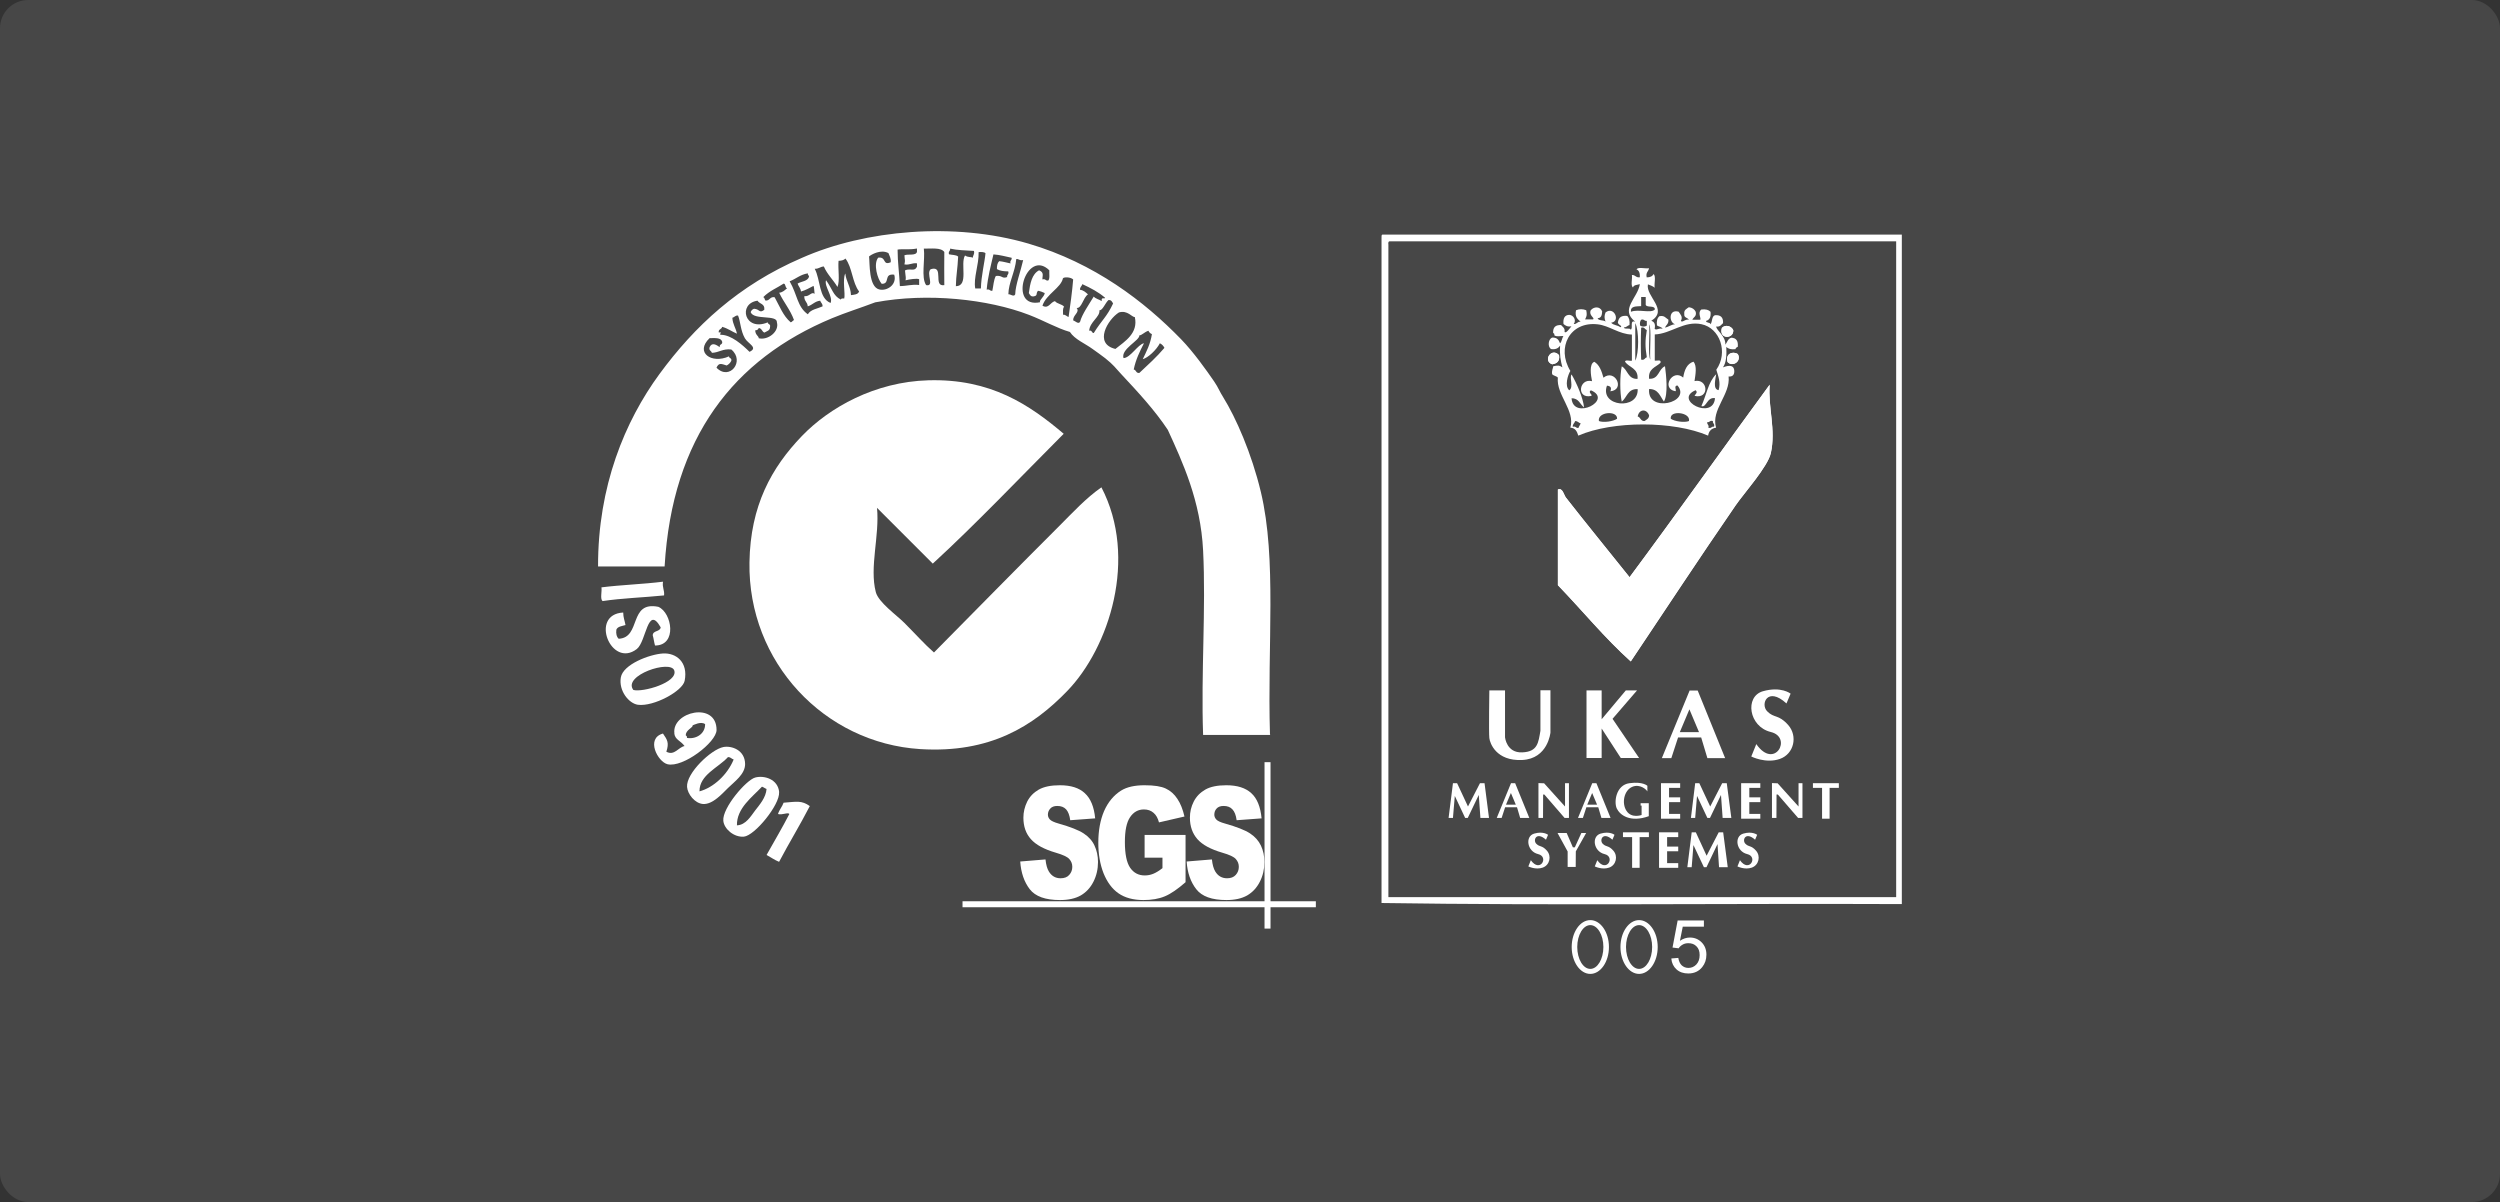 <svg xmlns="http://www.w3.org/2000/svg" fill="none" viewBox="0 0 443 213" height="213" width="443">
<rect x="0" y="0" width="443" height="213" fill="#333333" stroke="none"/>
<rect fill="white" rx="5" height="213" width="443" opacity="0.1"></rect>
<path fill="white" d="M126.956 65.151C129.272 67.545 132.071 63.974 129.581 61.928C128.076 61.755 127.439 62.469 126.146 62.526C126.068 62.141 125.567 62.16 125.74 61.523C126.165 60.577 126.956 61.118 127.554 61.523C127.4 60.905 128.114 61.137 127.96 60.519C127.728 59.805 126.686 59.902 125.74 59.921C123.077 62.449 126.088 64.553 129.176 63.144C129.176 63.53 129.716 63.395 129.581 63.955C129.388 64.302 129.137 64.572 128.77 64.765C127.825 64.476 127.381 64.206 126.956 65.171M132.804 62.353C134.425 61.6 132.553 60.925 131.994 59.94C131.202 58.551 131.222 56.949 130.778 55.907C130.276 55.868 130.16 56.215 129.774 56.312C129.832 57.47 130.392 58.107 130.585 59.13C129.677 58.744 128.963 58.184 127.96 57.914C127.902 58.377 127.265 58.28 127.361 58.917C128.249 58.763 127.207 59.303 127.767 59.323C129.6 59.361 131.53 61.079 132.823 62.353M134.445 59.94C136.085 60.346 138.131 58.744 137.668 57.122C137.745 55.694 133.557 56.794 133.016 55.308C133.132 55.019 133.325 54.806 133.615 54.71C134.696 54.787 134.503 55.578 135.429 54.903C135.583 53.803 134.58 53.88 134.232 53.282C130.7 53.783 131.936 58.84 136.047 57.122C136.047 57.508 136.587 57.373 136.452 57.933C136.452 58.608 135.854 58.686 135.448 58.937C135.004 58.763 135.004 58.165 134.445 58.126C134.367 58.377 134.174 58.531 133.827 58.531C133.827 59.381 134.483 59.554 134.445 59.94ZM140.1 57.122C140.389 57.065 140.447 56.794 140.698 56.717C140.042 54.884 138.864 53.571 138.073 51.873C138.729 51.796 139.077 51.41 139.482 51.062C139.077 51.004 139.289 50.309 138.864 50.252C137.745 51.004 136.375 51.506 135.236 52.664C135.525 52.722 135.468 53.108 135.641 53.262C136.433 53.32 136.394 52.529 137.262 52.664C138.131 54.227 138.787 56.003 140.1 57.103M145.755 54.285C145.793 53.783 145.426 53.648 145.349 53.282C144.365 53.378 143.96 54.054 143.13 54.285C143.091 53.494 142.454 53.359 142.531 52.471C143.419 52.626 143.786 51.603 144.346 52.066C144.268 51.332 144.268 50.85 144.153 50.657C143.439 51.023 142.763 51.429 141.933 51.66C141.875 51.043 141.489 50.753 141.335 50.252C141.991 49.846 143.11 49.865 143.361 49.036C143.361 48.765 143.091 48.746 143.149 48.437C141.798 48.65 141.045 49.422 139.926 49.846C141.316 52.259 141.258 54.362 143.149 55.694C143.632 54.826 144.847 54.71 145.774 54.285M152.239 51.66C151.024 50.116 151.024 47.356 149.808 45.812C149.557 46.102 149.113 46.199 148.592 46.218C148.457 47.704 148.862 49.711 148.399 50.85C147.646 49.576 146.585 48.63 145.986 47.221C145.349 47.241 145.098 47.665 144.365 47.627C145.407 49.537 145.06 52.857 147.183 53.687C147.646 52.51 146.006 50.734 146.372 49.653C147.53 51.236 147.607 52.394 148.997 53.089C149.036 52.857 149.306 52.876 149.595 52.896C149.827 52.143 149.248 49.499 149.788 48.457C149.943 49.923 150.734 50.734 150.792 52.297C151.39 52.22 152.027 52.182 152.201 51.699M155.829 51.294C157.161 51.622 158.995 50.444 158.454 48.669C156.486 48.437 157.817 50.329 156.235 50.29C155.501 49.46 154.71 46.778 155.617 45.658C157.122 45.446 156.331 47.125 157.837 46.469C157.914 45.735 157.605 45.349 157.431 44.847C156.061 44.114 154.343 45.137 153.996 45.446C154.15 46.623 153.899 50.831 155.81 51.294M162.874 50.483V49.48C162.488 49.286 161.118 49.499 160.461 49.672C160.635 49.016 160.21 47.916 160.461 47.858C161.446 47.55 162.083 48.148 162.488 47.26V46.662C161.562 46.546 161.233 47.009 160.268 46.855C160.442 46.025 160.307 46.16 160.268 45.233C160.944 44.963 162.276 45.369 162.488 44.635V44.037C161.04 44.307 159.902 44.075 159.052 44.23C159.052 46.507 159.361 48.476 159.458 50.695C160.674 50.695 161.542 50.348 162.893 50.502M167.332 50.502C167.294 48.206 167.332 46.835 167.332 44.654C166.734 43.825 165.093 44.075 163.704 44.056C163.955 46.083 163.183 49.151 164.109 50.522C165.672 50.85 164.051 48.437 164.92 47.704C167.429 46.932 165.209 50.908 167.352 50.522M172.389 45.677C172.389 45.195 172.736 45.079 172.582 44.462C171.134 44.365 169.61 44.346 168.355 44.056C168.432 44.539 167.988 44.5 168.162 45.06C168.703 45.195 169.417 45.137 169.783 45.465C169.687 47.665 169.417 48.746 169.378 50.715C171.713 50.695 170.112 46.739 170.999 45.272C171.578 45.658 172.003 45.465 172.408 45.677M173.817 51.12C173.856 48.92 174.512 46.334 174.628 44.867C174.377 44.635 173.914 44.635 173.412 44.674C173.47 46.971 172.466 49.229 172.814 51.12H173.817ZM179.067 46.681C178.893 46.102 179.356 46.16 179.26 45.677C178.198 45.465 177.214 45.156 176.037 45.079C175.573 47.106 175.033 49.055 174.84 51.332C175.4 51.159 175.361 51.603 175.844 51.525C176.037 50.638 176.075 49.595 176.461 48.901C177.658 48.746 177.504 49.46 178.469 49.093C178.391 48.611 178.835 48.65 178.662 48.09C177.87 48.09 177.156 47.993 176.654 47.685C176.635 47.048 176.751 46.565 177.06 46.276C177.793 46.353 178.411 46.546 179.067 46.681ZM181.286 46.083C180.669 46.218 180.553 45.87 180.09 45.89C179.839 48.322 178.719 50.059 178.681 52.143C179.028 52.085 179.684 52.703 179.897 52.143C179.935 50.502 180.881 48.013 181.306 46.083M185.745 49.711C186.073 49.383 185.899 48.534 185.938 47.897C181.885 43.902 178.488 54.787 184.316 53.552C184.046 53.262 185.069 52.568 185.127 51.931C184.76 51.757 184.394 51.603 183.93 51.525C183.467 52.085 183.988 52.375 183.12 52.529C182.618 52.568 182.502 52.22 182.309 51.931C182.541 50.213 182.85 48.572 184.123 47.897C185.108 48.283 184.664 48.939 184.722 49.518C185.301 49.344 185.243 49.788 185.725 49.711M189.354 56.177C189.605 54.517 190.029 51.371 190.164 49.518C189.701 49.074 188.524 49.055 188.35 49.325C188.003 51.004 185.378 52.143 184.722 54.169C185.822 54.806 186.092 53.552 186.941 53.359C187.308 53.861 188.196 53.861 188.563 54.362C188.292 54.613 188.37 55.231 188.37 55.771C188.871 55.733 188.987 56.08 189.373 56.177M195.221 53.359C195.125 52.49 195.762 53.089 195.819 52.761C194.661 51.757 193.252 51.023 191.786 50.348C191.708 50.734 191.342 50.85 191.38 51.352C192.037 51.429 192.384 51.815 192.789 52.162C191.921 52.741 191.689 54.671 190.782 54.575C191.419 55.347 190.049 55.849 190.184 56.794C190.493 56.833 191.129 57.566 191.4 56.987C191.689 55.791 193.002 53.88 193.812 52.548C194.14 52.954 194.777 53.05 195.221 53.359ZM197.228 53.764C197.055 53.455 196.92 53.127 196.418 53.166C195.819 53.726 195.395 55.019 194.816 54.98C194.97 56.157 193.098 57.026 193.002 58.608C193.542 58.454 193.407 59.014 193.812 59.014C195.26 56.678 196.109 56.196 197.248 53.764M197.653 61.832C199.313 60.5 201.745 59.052 201.088 56.177C200.606 56.254 199.815 54.903 198.271 55.366C196.302 56.601 193.735 60.905 197.653 61.832ZM206.338 61.639C206.145 61.272 205.894 61.002 205.527 60.828C204.91 62.025 203.404 63.414 202.497 63.646C203.154 62.276 203.848 60.963 204.119 59.207C203.829 59.091 203.617 58.879 203.501 58.608C202.806 58.821 202.285 59.458 201.899 59.419C201.957 60.346 198.599 61.832 199.081 63.453C200.278 63.453 201.687 60.963 202.71 60.828C201.976 62.256 201.262 63.684 200.895 65.479C201.359 65.537 201.262 66.174 201.899 66.078C203.424 64.65 204.987 63.241 206.338 61.639ZM225.098 130.232H213.19C212.804 119.289 213.711 107.901 213.19 97.556C212.746 88.736 209.561 81.904 206.936 76.172C204.659 72.736 201.745 69.571 198.676 66.29C197.614 65.151 197.363 64.688 195.839 63.472C195.105 62.893 194.333 62.372 193.619 61.851C192.249 60.847 190.454 60.153 189.585 58.821C187.289 58.165 184.992 56.814 182.329 55.791C175.11 53.011 164.321 51.834 155.096 53.571C152.452 54.575 149.904 55.366 147.434 56.389C130.083 63.627 119.12 77.407 117.769 100.374H105.977C105.938 86.169 110.725 74.647 116.862 66.271C123.077 57.817 130.797 50.56 142.088 45.697C153.301 40.736 169.089 39.308 182.251 43.168C193.967 46.623 202.806 53.436 209.291 60.114C211.53 62.43 213.769 65.595 215.139 67.583C215.892 68.683 216.085 69.34 216.76 70.401C218.999 74.01 221.778 80.302 223.419 87.154C226.275 99.081 224.557 114.367 225.04 130.135"></path>
<path fill="white" d="M195.164 86.342C201.707 98.887 196.535 114.791 189.104 122.453C183.102 128.668 175.44 133.512 163.068 132.74C146.084 131.678 132.516 117.338 132.805 99.659C132.96 89.585 136.723 82.849 142.089 77.271C146.952 72.214 155.039 67.66 164.477 67.389C175.555 67.061 182.426 71.732 188.487 76.866C180.863 84.509 172.911 92.885 165.288 99.872C161.987 96.571 158.687 93.29 155.406 89.99C155.888 94.969 154.036 100.451 155.194 104.928C155.676 106.743 158.841 108.962 160.25 110.371C162.258 112.378 163.821 114.154 165.5 115.621C172.795 108.248 180.226 100.663 187.695 93.213C190.108 90.801 192.462 88.234 195.164 86.362"></path>
<path fill="white" d="M138.866 142.237C141.201 142.063 142.012 141.793 143.498 142.835C141.761 146.213 139.812 149.378 138.055 152.717C137.245 152.389 136.589 151.906 135.836 151.501C137.187 149.069 138.596 146.734 139.87 144.244C139.619 143.877 138.615 144.476 137.862 144.244C138.094 143.472 138.596 142.97 138.866 142.218"></path>
<path fill="white" d="M135.834 139.805C135.525 139.689 135.313 139.496 135.023 139.399C133.267 141.271 130.526 143.221 130.584 146.251C132.167 146.193 133.055 144.61 133.807 143.626C134.579 142.622 135.737 141.329 135.834 139.785M138.053 140.384C138.227 142.564 133.749 148.084 131.8 148.258C130.063 148.393 128.307 146.907 128.172 145.44C127.959 143.182 132.225 138.203 133.827 137.778C135.39 137.353 137.88 138.048 138.073 140.403"></path>
<path fill="white" d="M129.988 134.574C129.602 134.477 129.487 134.13 128.985 134.168C127.286 136.04 123.928 137.295 123.947 140.229C126.418 139.572 128.908 137.276 130.008 134.574M132.034 135.384C132.034 137.198 130.181 138.472 129.004 139.63C128 140.595 126.321 142.583 124.565 142.467C123.098 142.352 121.824 140.672 121.747 139.437C121.573 137.025 125.993 132.798 128.193 132.373C129.602 132.103 132.015 132.875 132.034 135.403"></path>
<path fill="white" d="M124.947 128.321C124.214 127.761 122.921 128.475 122.728 128.533C122.882 128.9 121.415 129.382 121.531 130.347C121.685 130.386 121.763 130.521 121.724 130.753C123.191 131.042 124.947 130.135 124.947 128.34M119.504 129.961C118.983 126.121 126.993 124.21 126.974 129.363C126.954 131.525 121.029 136.08 118.288 135.423C116.551 134.999 114.371 130.849 117.478 129.981C118.25 131.1 118.597 131.621 118.076 133.204C119.504 133.976 120.199 132.413 121.299 132.2C120.624 131.235 119.639 131.119 119.485 129.981"></path>
<path fill="white" d="M112.23 122.26C113.871 122.724 120.143 120.948 119.487 118.825C118.869 116.818 110.262 119.693 112.23 122.26ZM117.48 115.795C119.796 115.66 121.977 117.319 121.321 120.639C120.954 122.473 115.82 125.252 113.041 124.885C111.42 124.654 109.605 122.395 110.011 120.041C110.397 117.744 115.048 115.949 117.48 115.795Z"></path>
<path fill="white" d="M117.481 103.095C117.327 104.118 117.771 104.562 117.674 105.508C114.065 105.875 110.225 105.991 106.77 106.512C106.307 106.106 106.693 104.832 106.577 104.08C110.089 103.636 113.95 103.52 117.481 103.076"></path>
<path fill="white" d="M116.668 107.534C119.08 108.577 120.045 114.386 116.069 114.386C115.896 113.807 115.838 113.151 115.664 112.572C115.703 111.665 116.976 111.993 117.073 111.163C114.738 107.052 114.545 113.672 112.846 115.004C108.291 118.516 104.393 108.866 110.434 108.538C110.434 109.407 110.704 110.005 110.839 110.758C110.221 110.951 109.469 110.989 109.218 111.568C109.121 112.34 109.276 112.861 109.623 113.189C113.676 112.996 111.341 106.434 116.687 107.534"></path>
<path fill="white" d="M210.293 152.658L214.751 152.291C214.848 153.217 215.041 153.931 215.349 154.433C215.832 155.225 216.527 155.63 217.434 155.63C218.109 155.63 218.611 155.437 218.978 155.032C219.345 154.626 219.518 154.144 219.518 153.603C219.518 153.063 219.345 152.638 218.997 152.233C218.65 151.828 217.858 151.461 216.585 151.094C214.539 150.496 213.072 149.705 212.184 148.701C211.316 147.717 210.852 146.443 210.852 144.899C210.852 143.895 211.065 142.95 211.528 142.042C211.991 141.135 212.667 140.441 213.574 139.919C214.481 139.398 215.735 139.147 217.299 139.147C219.248 139.147 220.715 139.611 221.738 140.556C222.761 141.483 223.359 142.969 223.552 145.015L219.132 145.343C219.016 144.455 218.766 143.818 218.38 143.413C218.013 143.008 217.492 142.815 216.816 142.815C216.276 142.815 215.851 142.969 215.581 143.278C215.311 143.567 215.176 143.934 215.176 144.359C215.176 144.667 215.291 144.957 215.523 145.208C215.735 145.459 216.257 145.71 217.106 145.941C219.152 146.52 220.618 147.099 221.506 147.678C222.394 148.257 223.031 148.991 223.436 149.84C223.842 150.708 224.054 151.673 224.054 152.754C224.054 154.009 223.784 155.186 223.243 156.247C222.703 157.309 221.95 158.12 220.985 158.679C220.02 159.22 218.804 159.49 217.337 159.49C214.751 159.49 212.975 158.853 211.972 157.56C210.968 156.267 210.409 154.646 210.273 152.658"></path>
<path fill="white" d="M180.804 152.658L185.263 152.291C185.359 153.217 185.552 153.931 185.861 154.433C186.344 155.225 187.038 155.63 187.926 155.63C188.602 155.63 189.123 155.437 189.47 155.032C189.837 154.626 190.011 154.144 190.011 153.603C190.011 153.063 189.837 152.638 189.49 152.233C189.142 151.828 188.332 151.461 187.077 151.094C185.031 150.496 183.564 149.705 182.677 148.701C181.789 147.717 181.345 146.443 181.345 144.899C181.345 143.895 181.576 142.95 182.02 142.042C182.484 141.135 183.159 140.441 184.066 139.919C184.993 139.398 186.228 139.147 187.81 139.147C189.76 139.147 191.227 139.611 192.23 140.556C193.253 141.483 193.871 142.969 194.064 145.015L189.644 145.343C189.528 144.455 189.277 143.818 188.911 143.413C188.525 143.008 188.023 142.815 187.347 142.815C186.807 142.815 186.382 142.969 186.112 143.278C185.842 143.567 185.687 143.934 185.687 144.359C185.687 144.667 185.803 144.957 186.035 145.208C186.266 145.459 186.788 145.71 187.617 145.941C189.663 146.52 191.13 147.099 192.018 147.678C192.906 148.257 193.562 148.991 193.948 149.84C194.353 150.708 194.566 151.673 194.566 152.754C194.566 154.009 194.295 155.186 193.755 156.247C193.215 157.309 192.462 158.12 191.497 158.679C190.532 159.22 189.316 159.49 187.83 159.49C185.244 159.49 183.468 158.853 182.464 157.56C181.48 156.267 180.92 154.646 180.785 152.658"></path>
<path fill="white" d="M202.824 152.04V147.948H210.081V156.325C208.691 157.541 207.475 158.39 206.394 158.834C205.333 159.278 204.059 159.49 202.611 159.49C200.816 159.49 199.33 159.085 198.192 158.293C197.053 157.502 196.184 156.305 195.548 154.742C194.93 153.159 194.621 151.365 194.621 149.319C194.621 147.176 194.968 145.304 195.644 143.722C196.339 142.139 197.342 140.923 198.655 140.093C199.678 139.456 201.067 139.147 202.804 139.147C204.541 139.147 205.738 139.34 206.568 139.726C207.398 140.112 208.093 140.73 208.633 141.56C209.193 142.39 209.598 143.432 209.888 144.687L205.371 145.729C205.178 144.995 204.87 144.416 204.406 144.03C203.962 143.644 203.403 143.432 202.708 143.432C201.685 143.432 200.855 143.895 200.237 144.822C199.62 145.748 199.33 147.196 199.33 149.203C199.33 151.326 199.639 152.851 200.257 153.758C200.874 154.665 201.743 155.128 202.843 155.128C203.383 155.128 203.866 155.032 204.348 154.839C204.831 154.646 205.371 154.317 205.989 153.835V151.982H202.843L202.824 152.04Z"></path>
<path fill="white" d="M233.169 159.703H170.559V160.765H233.169V159.703Z"></path>
<path fill="white" d="M225.136 135.057H224.074V164.547H225.136V135.057Z"></path>
<path fill="white" d="M336.001 158.989V42.763H246.216C245.984 42.801 245.984 43.091 246.023 43.361V158.969H336.001V158.989ZM337.004 41.566V160.205C306.336 160.069 275.128 160.475 244.807 160.012V42.164C244.807 41.875 244.768 41.585 245 41.566H337.004Z"></path>
<path fill="white" d="M313.802 80.283C314.729 76.153 313.281 72.1 313.59 68.182C305.272 79.511 297.146 91.014 288.77 102.285C285.199 97.808 280.934 92.596 277.479 88.157C277.132 87.713 276.9 86.343 276.07 86.749V103.694C280.394 108.172 284.35 113.035 288.982 117.204C295.1 108.075 301.141 98.869 307.549 89.566C309.035 87.405 313.262 82.695 313.802 80.283Z"></path>
<path fill="white" d="M306.122 64.147C307.029 65.112 308.67 63.993 307.936 62.739C306.991 62.14 305.698 62.739 306.122 64.147Z"></path>
<path fill="white" d="M305.118 58.107C304.5 60.191 307.26 60.114 307.125 58.512C306.797 57.779 305.774 57.451 305.118 58.107Z"></path>
<path fill="white" d="M275.048 64.553C275.859 64.418 276.418 64.051 276.264 62.932C274.932 61.465 273.33 63.935 275.048 64.553Z"></path>
<path fill="white" d="M313.586 68.182C313.258 72.1 314.705 76.153 313.779 80.283C313.238 82.715 309.012 87.405 307.526 89.566C301.118 98.869 295.077 108.075 288.959 117.204C284.327 113.035 280.37 108.172 276.047 103.694V86.749C276.877 86.362 277.108 87.713 277.456 88.157C280.911 92.596 285.176 97.808 288.746 102.285C297.123 91.014 305.248 79.511 313.567 68.182"></path>
<path fill="white" d="M307.936 62.739C308.67 63.994 307.029 65.113 306.122 64.148C305.698 62.72 306.991 62.141 307.936 62.739Z"></path>
<path fill="white" d="M279.695 75.843C279.792 75.535 279.985 75.322 280.101 75.033C279.715 74.936 279.599 74.589 279.097 74.627C279.02 75.013 278.653 75.129 278.692 75.631C279.271 75.457 279.213 75.901 279.695 75.824M286.547 74.203C286.643 72.678 283.034 72.968 283.324 74.608C284.134 74.936 285.891 74.666 286.547 74.203ZM289.77 63.916C290.446 62.603 290.446 58.55 289.77 57.257V63.916ZM290.175 67.139C290.33 65.248 288.689 65.132 287.956 64.109C287.975 63.665 288.824 64.012 289.172 63.916V59.284C286.894 59.226 285.177 57.701 283.111 57.47C278.19 56.91 275.739 61.6 278.267 65.73C277.823 66.444 277.206 68.413 278.074 69.165C278.904 68.567 278.055 66.965 278.479 66.348C279.425 67.969 280.506 70.478 280.699 72.196C279.966 71.655 279.792 70.555 278.479 70.575C278.769 74.57 285.929 70.864 281.915 69.165C281.259 69.552 282.417 70.015 281.915 70.169C279.29 70.69 279.792 66.965 282.108 67.544C281.915 66.56 281.548 64.495 282.513 64.109C283.44 64.669 283.806 65.769 284.134 66.927C286.161 65.267 288.072 69.069 285.35 69.339C285.601 68.741 285.447 68.413 284.752 68.336C283.401 72.08 290.388 72.755 290.195 68.953C288.419 68.857 288.323 70.42 287.377 71.173C287.029 69.552 287.029 66.541 287.377 64.919C288.477 65.499 288.419 67.216 290.195 67.139M291.411 74.608C291.758 74.357 292.202 74.184 292.221 73.605C291.797 72.408 290.446 72.447 290.195 73.798C290.735 73.933 290.696 74.647 291.411 74.608ZM291.816 63.318C291.507 61.426 291.507 60.365 291.816 58.473C291.43 58.377 291.449 57.894 290.812 58.068C290.735 60.191 290.735 61.6 290.812 63.723C291.449 63.897 291.43 63.395 291.816 63.318ZM291.816 57.663V56.852C291.333 56.929 291.372 56.485 290.812 56.659C290.639 56.891 290.542 57.199 290.619 57.663C290.889 57.933 291.565 57.933 291.835 57.663M292.433 63.723C292.298 61.831 292.684 58.357 292.24 57.47C292.376 59.361 291.99 62.835 292.433 63.723ZM293.244 54.845C293.244 54.034 291.893 54.575 291.623 54.034V52.625H290.812V54.246C289.924 54.304 288.882 54.208 288.998 55.25C290.272 54.71 292.588 55.578 293.225 54.845M299.285 74.608C299.632 73.045 295.811 72.62 296.062 74.203C296.718 74.666 298.474 74.936 299.285 74.608ZM303.724 75.612C303.898 75.033 303.435 75.071 303.531 74.608C302.952 74.434 303.01 74.878 302.527 74.801C302.45 75.284 302.894 75.245 302.721 75.805C303.3 75.959 303.242 75.515 303.724 75.612ZM304.535 69.146C304.94 67.757 304.477 66.676 304.129 65.518C306.291 62.43 304.766 58.126 301.505 57.45C298.397 56.794 296.101 59.149 293.225 59.264V63.897C293.611 63.974 294.441 63.626 294.228 64.302C293.398 65.093 292.028 65.325 292.221 67.12C294.016 67.216 293.842 65.383 295.039 64.9C295.251 66.483 295.618 69.899 294.846 71.153C294.17 70.227 293.862 68.915 292.221 68.934C291.816 73.296 299.787 71.327 297.259 68.316C296.467 68.316 297.22 69.32 296.853 69.32C294.306 68.857 296.351 65.248 298.262 66.907C298.474 65.576 298.918 64.456 300.076 64.09C300.752 64.823 300.424 66.444 300.269 67.525C302.682 67.004 302.991 70.787 300.269 70.15C300.443 69.783 300.906 69.552 300.462 69.146C296.429 70.864 303.589 74.55 303.898 70.555C302.47 70.304 302.373 72.311 301.485 71.964C302.354 70.073 302.701 67.66 304.11 66.309C304.014 67.081 303.454 68.972 304.515 69.127M306.735 59.843C307.661 59.843 308.047 60.422 307.932 61.465C307.739 61.542 307.565 61.638 307.526 61.87C306.754 61.967 306.233 61.812 305.905 61.465C305.963 62.932 305.905 64.263 305.307 65.093C305.616 64.997 307.391 64.225 307.314 65.904C307.275 66.463 306.967 66.772 306.31 66.714C306.658 69.938 303.145 72.601 304.091 75.785C303.261 75.901 302.798 76.384 302.682 77.194C296.583 74.57 285.775 74.531 279.676 77.194C279.444 76.461 279.155 75.824 278.267 75.785C279.155 72.717 275.739 69.996 276.048 66.907C275.797 66.618 275.276 66.599 275.044 66.309C274.928 65.653 275.179 65.363 275.237 64.9C276.028 64.746 276.279 64.688 276.858 65.093C276.549 63.993 276.337 62.797 276.453 61.252C276.144 61.677 275.7 61.986 274.832 61.851C274.195 61.407 274.368 60.094 275.025 59.824C275.893 59.766 276.221 60.23 276.434 60.828C276.781 60.558 276.742 59.921 277.032 59.612C276.935 59.4 275.874 59.786 275.43 59.419C275.469 59.187 275.391 59.052 275.218 59.014C275.16 58.01 275.623 57.547 276.627 57.605C276.897 57.933 277.341 58.106 277.244 58.821C277.514 59.149 278.171 58.145 278.46 57.817C277.727 57.952 277.379 57.682 277.051 57.412C276.955 56.447 277.225 55.829 278.055 55.791C278.808 55.81 279.387 56.736 278.865 57.412C279.444 57.47 279.483 56.949 280.081 57.006C279.58 56.562 279.02 56.176 279.271 54.98C279.83 54.729 280.506 54.729 281.085 54.98C281.22 55.752 281.22 55.945 280.873 56.601H282.282C282.687 56.312 281.471 55.945 281.876 54.98C282.455 54.285 283.536 54.266 283.903 55.173C283.864 55.81 283.768 56.37 283.092 56.389C283.266 56.891 284.154 56.659 284.501 56.987C284.269 56.408 284.269 55.926 284.501 55.366C286.006 54.169 287.222 56.949 285.505 57.18C285.833 57.643 286.701 57.605 287.126 57.991C287.686 57.721 286.489 57.566 286.721 56.987C286.856 56.234 287.338 55.868 288.342 55.983C288.689 56.312 288.824 56.833 288.747 57.605C288.361 57.682 288.245 58.029 287.744 58.01C287.821 58.454 288.824 58.01 288.959 58.415C289.461 58.164 288.689 56.659 289.77 57.006C286.952 54.845 290.233 52.799 290.581 50.348C290.117 50.502 289.481 50.464 289.365 50.946C288.902 50.599 289.288 49.402 289.172 48.727C289.809 48.688 289.847 49.248 290.581 49.132C290.619 48.418 290.446 47.916 289.982 47.723C290.33 47.26 291.507 47.646 292.202 47.53C292.125 48.128 291.584 48.244 291.797 49.151C292.414 49.151 292.819 48.958 293.012 48.553C293.476 48.958 293.09 50.232 293.205 50.985C292.897 50.695 292.414 50.56 292.009 50.386C291.584 52.529 295.715 54.883 292.607 56.852C293.128 57.006 293.379 57.431 293.205 58.261C293.534 58.608 293.881 58.068 294.614 58.261C294.421 57.894 293.9 57.894 293.611 57.663C293.514 56.891 293.669 56.37 294.016 56.041C294.962 55.829 295.155 56.37 295.637 56.64C295.715 57.392 295.232 57.585 295.02 58.049C295.715 57.933 296.101 57.508 296.834 57.45C295.753 57.219 295.599 54.71 297.452 55.231C297.78 55.733 298.243 56.138 297.857 56.852C298.05 57.277 298.667 56.466 299.266 56.659C299.053 56.254 298.378 56.35 298.455 55.655C298.359 54.883 298.88 54.729 299.266 54.44C299.864 54.517 300.25 54.787 300.482 55.25C300.675 56.119 300.057 56.176 299.883 56.659H301.292C301.466 56.389 300.771 55.347 301.485 54.845C302.257 54.748 302.778 54.903 303.107 55.25C303.203 56.157 302.952 56.698 302.296 56.871C302.354 57.277 303.049 57.064 303.107 57.47C303.454 57.006 303.28 56.022 303.917 55.848C304.921 55.791 305.384 56.254 305.326 57.257C304.998 57.528 304.824 57.971 304.11 57.856C304.168 58.608 305.809 59.515 305.731 61.079C306.059 60.654 306.175 60.036 306.735 59.863"></path>
<path fill="white" d="M307.143 58.492C307.259 60.094 304.518 60.172 305.117 58.087C305.773 57.45 306.796 57.759 307.143 58.492Z"></path>
<path fill="white" d="M276.264 62.931C276.438 64.05 275.859 64.417 275.048 64.552C273.33 63.954 274.913 61.483 276.264 62.931Z"></path>
<path fill="white" d="M263.911 122.338H266.69V130.656C266.69 130.656 266.96 133.435 269.72 133.32C272.499 133.223 272.596 131.582 272.963 129.498V122.318H274.738V129.807C274.738 129.807 274.314 134.458 269.72 134.671C265.107 134.883 264.007 131.679 263.911 130.791C263.795 129.903 263.911 122.318 263.911 122.318"></path>
<path fill="white" d="M290.451 134.323L285.742 127.375L290.084 122.337H288.096L283.812 127.452V122.337H281.129V134.323H283.812V129.092L287.208 134.323H290.451Z"></path>
<path fill="white" d="M297.665 129.73L299.363 125.696L301.062 129.73H297.665ZM300.811 122.357H299.402L294.48 134.342H296.16L297.356 130.675H301.448L302.548 134.342H305.694L300.83 122.357H300.811Z"></path>
<path fill="white" d="M266.863 142.583L267.732 140.518L268.6 142.583H266.844H266.863ZM268.484 138.781H267.751L265.223 144.938H266.091L266.709 143.047H268.813L269.372 144.938H270.993L268.484 138.781Z"></path>
<path fill="white" d="M281.262 142.583L282.13 140.518L282.999 142.583H281.262ZM282.883 138.781H282.149L279.621 144.938H280.49L281.107 143.047H283.211L283.771 144.938H285.392L282.883 138.781Z"></path>
<path fill="white" d="M316.562 124.653L317.296 122.916C317.296 122.916 315.616 121.565 312.374 122.492C309.132 123.437 309.865 128.764 313.783 129.71C317.701 130.656 314.458 136.523 311.216 131.852L310.328 134.052C310.328 134.052 312.895 135.365 315.404 134.477C317.913 133.589 318.589 130.424 316.871 128.475C315.134 126.525 314.4 127.317 313.146 126.043C311.891 124.788 313.204 121.584 316.543 124.634"></path>
<path fill="white" d="M273.948 148.799L274.314 147.931C274.314 147.931 273.485 147.236 271.844 147.718C270.204 148.201 270.59 150.884 272.558 151.347C274.527 151.81 272.906 154.763 271.265 152.428L270.821 153.528C270.821 153.528 272.114 154.184 273.369 153.74C274.623 153.296 274.971 151.694 274.102 150.729C273.234 149.745 272.867 150.15 272.23 149.513C271.593 148.876 272.249 147.274 273.948 148.799Z"></path>
<path fill="white" d="M285.721 148.799L286.088 147.931C286.088 147.931 285.258 147.236 283.617 147.718C281.977 148.201 282.363 150.884 284.332 151.347C286.3 151.81 284.679 154.763 283.038 152.428L282.595 153.528C282.595 153.528 283.888 154.184 285.142 153.74C286.397 153.296 286.744 151.694 285.876 150.729C285.007 149.745 284.64 150.15 284.003 149.513C283.367 148.876 284.023 147.274 285.721 148.799Z"></path>
<path fill="white" d="M311.002 148.799L311.369 147.931C311.369 147.931 310.52 147.236 308.899 147.718C307.258 148.201 307.644 150.884 309.613 151.347C311.581 151.81 309.96 154.763 308.32 152.428L307.876 153.528C307.876 153.528 309.169 154.184 310.423 153.74C311.678 153.296 312.025 151.694 311.157 150.729C310.288 149.745 309.922 150.15 309.285 149.513C308.648 148.876 309.304 147.274 311.002 148.799Z"></path>
<path fill="white" d="M257.463 138.781H258.197L260.127 142.912L262.25 138.781H263.06L263.852 144.938H262.327L262.038 140.866L260.088 144.938H259.625L257.792 141.039L257.463 144.938H256.691L257.463 138.781Z"></path>
<path fill="white" d="M300.386 138.781H301.119L303.049 142.912L305.172 138.781H305.983L306.793 144.938H305.249L304.96 140.866L303.01 144.938H302.547L300.714 141.039L300.386 144.938H299.633L300.386 138.781Z"></path>
<path fill="white" d="M299.768 147.486H300.502L302.412 151.636L304.555 147.486H305.346L306.156 153.662H304.612L304.342 149.571L302.393 153.662H301.93L300.077 149.744L299.768 153.662H298.996L299.768 147.486Z"></path>
<path fill="white" d="M272.613 144.939H273.424L273.443 140.789H273.655L277.245 144.939H278.017V138.782H277.323V142.912L273.617 138.801L272.613 138.763V144.939Z"></path>
<path fill="white" d="M313.992 144.939H314.784L314.803 140.789H315.034L318.624 144.939H319.396V138.782H318.701V142.912L314.996 138.801L313.992 138.763V144.939Z"></path>
<path fill="white" d="M291.914 140.19V139.244C291.914 139.244 291.122 138.453 288.748 138.781C286.374 139.09 285.95 142.081 286.49 143.259C287.05 144.436 288.864 145.806 292.165 144.629V142.332H290.717V142.757H290.891V144.417C290.891 144.417 289.134 145.073 288.227 143.702C287.32 142.351 287.764 140.074 289.212 139.437C290.659 138.8 291.875 140.055 291.894 140.228"></path>
<path fill="white" d="M297.725 139.611V138.781H295.756H294.328V139.611V141.29V142.139V144.224V144.938V145.073H297.725V144.224H295.756V142.139H297.725V141.29H295.756V139.611H297.725Z"></path>
<path fill="white" d="M297.381 148.336V147.486H295.413H293.984V148.336V150.015V150.845V152.948V153.662V153.778H297.381V152.948H295.413V150.845H297.381V150.015H295.413V148.336H297.381Z"></path>
<path fill="white" d="M311.928 139.611V138.781H309.979H308.531V139.611V141.29V142.139V144.224V144.938V145.073H311.928V144.224H309.979V142.139H311.928V141.29H309.979V139.611H311.928Z"></path>
<path fill="white" d="M325.843 138.781H324.203H322.871H321.25V139.611H322.871V145.073H324.203V139.611H325.843V138.781Z"></path>
<path fill="white" d="M292.183 147.486H290.543H289.211H287.59V148.336H289.211V153.778H290.543V148.336H292.183V147.486Z"></path>
<path fill="white" d="M275.992 147.602H277.613L278.714 150.149H279.061L280.219 147.602H281.068L279.235 150.863L279.215 153.623H277.787V150.883L275.992 147.602Z"></path>
<path fill="white" d="M281.804 171.689C280.53 171.689 279.488 169.951 279.488 167.809C279.488 165.667 280.53 163.93 281.804 163.93C283.078 163.93 284.12 165.667 284.12 167.809C284.12 169.951 283.078 171.689 281.804 171.689ZM281.804 163.042C279.99 163.042 278.504 165.184 278.504 167.809C278.504 170.434 279.99 172.576 281.804 172.576C283.618 172.576 285.105 170.434 285.105 167.809C285.105 165.184 283.618 163.042 281.804 163.042Z"></path>
<path fill="white" d="M290.445 171.689C289.171 171.689 288.129 169.951 288.129 167.809C288.129 165.667 289.171 163.93 290.445 163.93C291.719 163.93 292.761 165.667 292.761 167.809C292.761 169.951 291.719 171.689 290.445 171.689ZM290.445 163.042C288.631 163.042 287.145 165.184 287.145 167.809C287.145 170.434 288.631 172.576 290.445 172.576C292.259 172.576 293.745 170.434 293.745 167.809C293.745 165.184 292.259 163.042 290.445 163.042Z"></path>
<path fill="white" d="M296.199 169.836L297.395 169.74C297.492 170.319 297.685 170.763 298.013 171.072C298.341 171.361 298.727 171.515 299.19 171.515C299.75 171.515 300.213 171.303 300.599 170.898C300.985 170.473 301.178 169.933 301.178 169.238C301.178 168.543 300.985 168.061 300.619 167.694C300.252 167.308 299.769 167.134 299.171 167.134C298.804 167.134 298.457 167.212 298.167 167.385C297.859 167.559 297.627 167.771 297.453 168.041L296.372 167.906L297.28 163.101H301.931V164.201H298.187L297.685 166.71C298.245 166.324 298.843 166.131 299.46 166.131C300.271 166.131 300.966 166.42 301.526 166.98C302.085 167.54 302.375 168.273 302.375 169.161C302.375 170.049 302.124 170.743 301.641 171.361C301.043 172.114 300.213 172.5 299.171 172.5C298.322 172.5 297.627 172.268 297.087 171.786C296.546 171.303 296.237 170.666 296.16 169.894"></path>
</svg>
